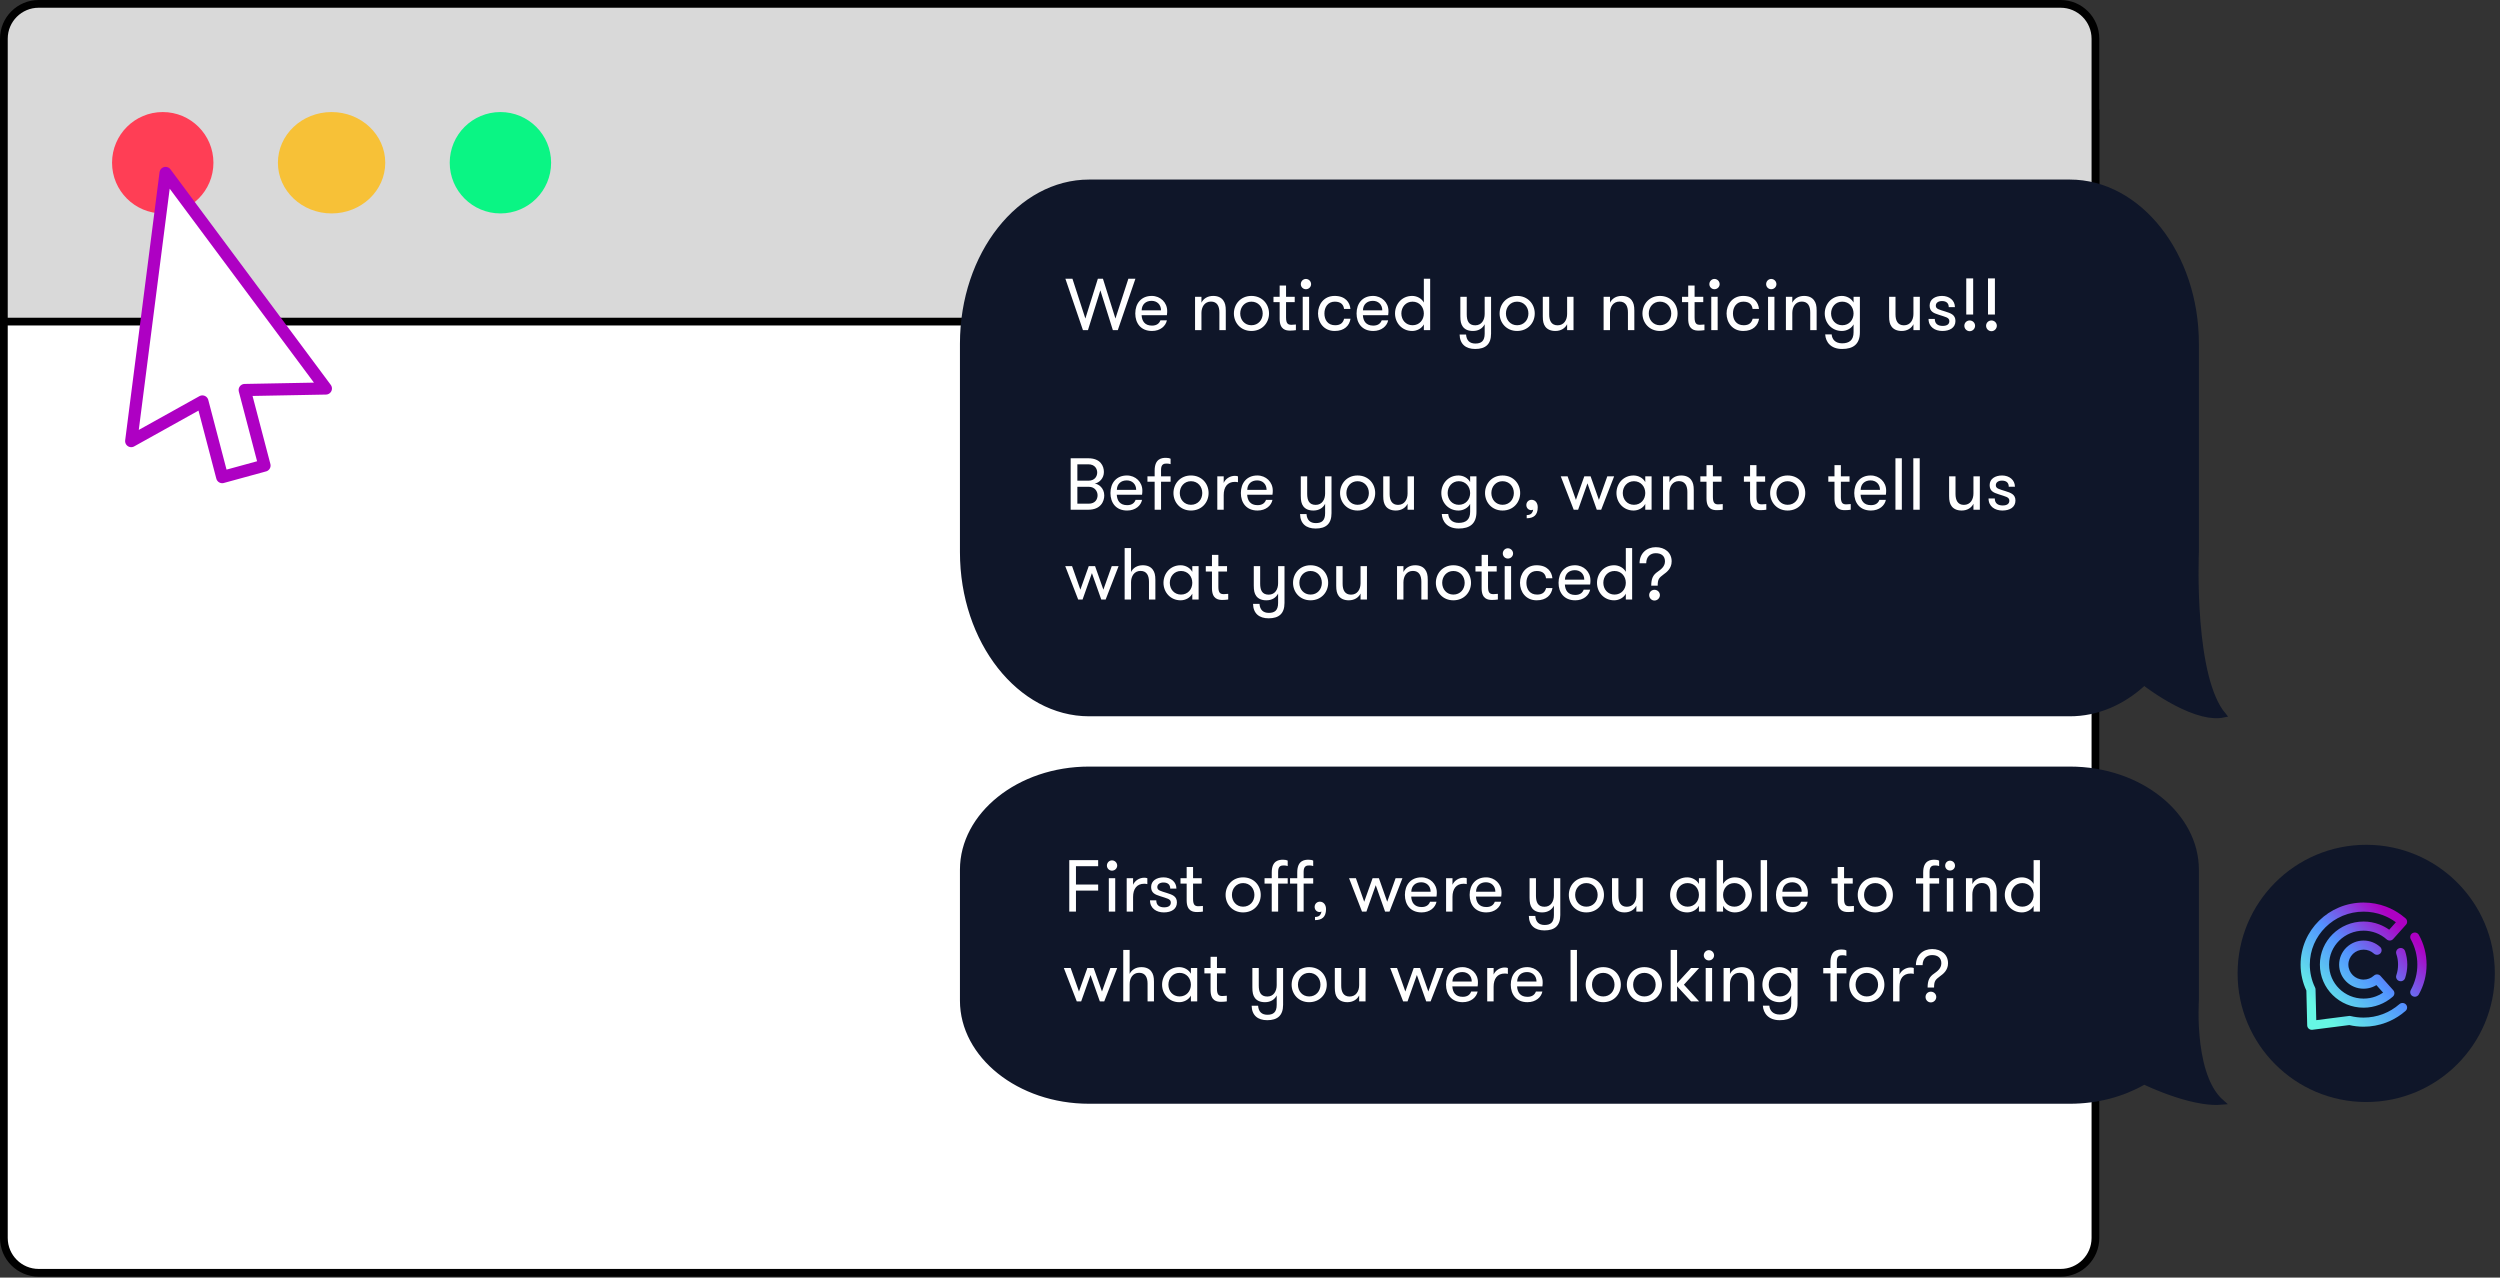 <svg width="362" height="185" viewBox="0 0 362 185" fill="none" xmlns="http://www.w3.org/2000/svg">
<rect x="0" y="0" width="362" height="185" fill="#333333" stroke="none"/>
<path d="M0.56 16.422H303.419V179.258C303.419 182.044 301.16 184.302 298.374 184.302H5.605C2.819 184.302 0.56 182.044 0.56 179.258V16.422Z" fill="white" stroke="black" stroke-width="1.12"/>
<path d="M0.56 5.605C0.56 2.819 2.819 0.56 5.605 0.56H298.374C301.16 0.56 303.419 2.819 303.419 5.605V46.571H0.56V5.605Z" fill="#D9D9D9"/>
<circle cx="23.565" cy="23.565" r="7.34" fill="#FF3E55"/>
<ellipse cx="48.013" cy="23.565" rx="7.772" ry="7.34" fill="#F7C137"/>
<circle cx="72.46" cy="23.565" r="7.34" fill="#0AF584"/>
<path d="M0.56 5.605C0.56 2.819 2.819 0.56 5.605 0.56H298.374C301.16 0.56 303.419 2.819 303.419 5.605V46.571H0.56V5.605Z" stroke="black" stroke-width="1.12"/>
<path d="M23.976 25.044C22.31 37.985 20.655 50.927 18.999 63.87L29.306 58.133L32.176 69.086L38.299 67.409L35.433 56.475L47.186 56.253C39.439 45.858 31.708 35.45 23.976 25.044L23.976 25.044Z" fill="white" stroke="#AE00C3" stroke-width="1.762" stroke-linejoin="round"/>
<circle cx="342.628" cy="140.95" r="18.624" fill="#0F1629"/>
<path d="M310.661 156.73L310.481 156.642L310.307 156.741C307.318 158.441 303.656 159.443 299.712 159.443H157.697C147.538 159.443 139.38 152.82 139.38 144.893V125.931C139.38 118.003 147.538 111.38 157.697 111.38H299.712C309.862 111.38 318.02 118.003 318.02 125.931V144.88L318.019 144.903C318.018 144.926 318.015 144.96 318.013 145.005C318.008 145.094 318.002 145.224 317.995 145.391C317.982 145.724 317.97 146.202 317.971 146.785C317.972 147.951 318.028 149.54 318.243 151.23C318.458 152.919 318.834 154.723 319.484 156.312C320.005 157.587 320.712 158.745 321.674 159.589C320.843 159.662 319.913 159.602 318.945 159.451C317.63 159.245 316.271 158.875 315.04 158.471C313.81 158.067 312.713 157.631 311.924 157.296C311.53 157.128 311.213 156.986 310.995 156.886C310.886 156.836 310.802 156.797 310.746 156.77L310.682 156.739L310.666 156.732L310.662 156.73L310.661 156.73L310.661 156.73Z" fill="#0F1629" stroke="#0F1629" stroke-width="0.76"/>
<path d="M159.013 125.423V124.55H154.83V132H155.799V128.956H159.013V128.084H155.799V125.423H159.013ZM160.557 132H161.483V127.168H160.557V132ZM160.28 125.338C160.28 125.742 160.61 126.072 161.014 126.072C161.429 126.072 161.77 125.742 161.77 125.338C161.77 124.923 161.429 124.582 161.014 124.582C160.61 124.582 160.28 124.923 160.28 125.338ZM166.135 127.168C166.007 127.115 165.858 127.094 165.678 127.094C164.996 127.094 164.326 127.509 164.07 128.115V127.168H163.145V132H164.07V129.882C164.07 128.722 164.603 127.966 165.678 127.966C165.848 127.966 165.944 127.977 166.135 128.02V127.168ZM168.971 129.307C168.077 129.02 167.577 128.946 167.577 128.456C167.577 128.02 167.96 127.786 168.471 127.786C169.109 127.786 169.45 128.105 169.45 128.669H170.344C170.344 127.7 169.535 127.041 168.481 127.041C167.481 127.041 166.683 127.53 166.683 128.435C166.683 129.307 167.258 129.531 167.992 129.765C168.96 130.095 169.535 130.148 169.535 130.691C169.535 131.17 169.152 131.383 168.567 131.383C167.917 131.383 167.428 131.106 167.428 130.372H166.523C166.523 131.542 167.46 132.117 168.524 132.117C169.61 132.117 170.418 131.638 170.418 130.67C170.418 129.754 169.705 129.542 168.971 129.307ZM174.181 131.181C174.043 131.202 173.745 131.223 173.553 131.223C173.085 131.223 172.755 131.106 172.755 130.169V127.945H174.011V127.168H172.755V125.54H171.829V127.168H170.935V127.945H171.829V130.372C171.829 131.957 172.755 132.064 173.351 132.064C173.66 132.064 174 132.032 174.181 132V131.181ZM180 132.117C181.554 132.117 182.555 130.946 182.555 129.584C182.555 128.211 181.554 127.041 180 127.041C178.468 127.041 177.467 128.211 177.467 129.584C177.467 130.946 178.468 132.117 180 132.117ZM180 131.287C179.021 131.287 178.383 130.51 178.383 129.584C178.383 128.658 179.021 127.871 180 127.871C181.001 127.871 181.639 128.658 181.639 129.584C181.639 130.51 181.001 131.287 180 131.287ZM186.458 124.614C186.32 124.54 186.096 124.486 185.798 124.486C185.224 124.486 184.149 124.572 184.149 126.328V127.168H183.106V127.945H184.149V132H185.075V127.945H186.458V127.168H185.075V126.232C185.075 125.359 185.522 125.316 185.916 125.316C186.128 125.316 186.288 125.348 186.458 125.402V124.614ZM190.151 124.614C190.013 124.54 189.789 124.486 189.481 124.486C188.906 124.486 187.842 124.572 187.842 126.328V127.168H186.799V127.945H187.842V132H188.768V127.945H190.151V127.168H188.768V126.232C188.768 125.359 189.215 125.316 189.608 125.316C189.821 125.316 189.981 125.348 190.151 125.402V124.614ZM190.359 131.319C190.359 131.723 190.646 132.064 191.093 132.064C191.189 132.064 191.296 132.021 191.338 131.979C191.338 132.117 191.296 132.277 191.179 132.447C191.051 132.649 190.795 132.777 190.412 132.777V133.235C191.402 133.224 192.009 132.809 192.009 131.638C192.009 131.01 191.647 130.563 191.115 130.563C190.678 130.563 190.359 130.904 190.359 131.319ZM200.56 132H201.198L203.071 127.168H202.081L200.868 130.574L199.666 127.168H198.75L197.537 130.574L196.334 127.168H195.345L197.218 132H197.856L199.208 128.179L200.56 132ZM205.793 127.754C206.569 127.754 207.155 128.286 207.155 129.127H204.356C204.377 128.254 204.962 127.754 205.793 127.754ZM208.006 129.829C208.049 129.563 208.049 129.361 208.049 129.222C208.049 127.988 207.07 127.041 205.814 127.041C204.292 127.041 203.43 128.126 203.43 129.584C203.43 130.978 204.217 132.117 205.846 132.117C207.059 132.117 207.847 131.393 208.006 130.574H207.07C206.921 130.989 206.569 131.34 205.846 131.34C204.781 131.34 204.388 130.648 204.345 129.829H208.006ZM212.384 127.168C212.257 127.115 212.108 127.094 211.927 127.094C211.246 127.094 210.575 127.509 210.32 128.115V127.168H209.394V132H210.32V129.882C210.32 128.722 210.852 127.966 211.927 127.966C212.097 127.966 212.193 127.977 212.384 128.02V127.168ZM215.167 127.754C215.944 127.754 216.529 128.286 216.529 129.127H213.73C213.752 128.254 214.337 127.754 215.167 127.754ZM217.381 129.829C217.423 129.563 217.423 129.361 217.423 129.222C217.423 127.988 216.444 127.041 215.188 127.041C213.667 127.041 212.804 128.126 212.804 129.584C212.804 130.978 213.592 132.117 215.22 132.117C216.434 132.117 217.221 131.393 217.381 130.574H216.444C216.295 130.989 215.944 131.34 215.22 131.34C214.156 131.34 213.762 130.648 213.72 129.829H217.381ZM223.631 134.724C225.121 134.724 225.93 134.043 225.93 132.5V127.168H225.004V129.648C225.004 130.521 224.568 131.298 223.642 131.298C222.684 131.298 222.407 130.638 222.407 129.701V127.168H221.482V129.989C221.482 130.702 221.577 131.138 221.843 131.5C222.141 131.894 222.61 132.117 223.312 132.117C224.132 132.117 224.717 131.723 225.004 131.138V132.5C225.004 133.607 224.483 133.937 223.653 133.937C222.854 133.937 222.365 133.501 222.312 132.628H221.375C221.407 134.022 222.258 134.724 223.631 134.724ZM229.7 132.117C231.254 132.117 232.254 130.946 232.254 129.584C232.254 128.211 231.254 127.041 229.7 127.041C228.168 127.041 227.167 128.211 227.167 129.584C227.167 130.946 228.168 132.117 229.7 132.117ZM229.7 131.287C228.721 131.287 228.082 130.51 228.082 129.584C228.082 128.658 228.721 127.871 229.7 127.871C230.701 127.871 231.339 128.658 231.339 129.584C231.339 130.51 230.701 131.287 229.7 131.287ZM236.943 127.168V129.648C236.943 130.521 236.496 131.298 235.56 131.298C234.666 131.298 234.346 130.616 234.346 129.722V127.168H233.42V130.02C233.42 130.691 233.516 131.127 233.782 131.489C234.07 131.883 234.57 132.117 235.24 132.117C236.049 132.117 236.656 131.723 236.943 131.138V132H237.869V127.168H236.943ZM246.004 127.168V127.998C245.695 127.413 245.014 127.041 244.312 127.041C242.832 127.041 241.832 128.211 241.832 129.584C241.832 130.946 242.832 132.117 244.312 132.117C245.014 132.117 245.695 131.745 246.004 131.159V132H246.919V127.168H246.004ZM244.365 131.287C243.386 131.287 242.747 130.51 242.747 129.584C242.747 128.658 243.386 127.871 244.365 127.871C245.365 127.871 246.004 128.658 246.004 129.584C246.004 130.51 245.365 131.287 244.365 131.287ZM249.502 131.159C249.81 131.745 250.481 132.117 251.183 132.117C252.673 132.117 253.674 130.946 253.674 129.584C253.674 128.211 252.673 127.041 251.183 127.041C250.481 127.041 249.81 127.413 249.502 127.998V124.55H248.576V132H249.502V131.159ZM251.141 131.287C250.14 131.287 249.502 130.51 249.502 129.584C249.502 128.658 250.14 127.871 251.141 127.871C252.109 127.871 252.748 128.658 252.748 129.584C252.748 130.51 252.109 131.287 251.141 131.287ZM254.947 132H255.873V124.55H254.947V132ZM259.525 127.754C260.302 127.754 260.887 128.286 260.887 129.127H258.088C258.109 128.254 258.695 127.754 259.525 127.754ZM261.738 129.829C261.781 129.563 261.781 129.361 261.781 129.222C261.781 127.988 260.802 127.041 259.546 127.041C258.024 127.041 257.162 128.126 257.162 129.584C257.162 130.978 257.95 132.117 259.578 132.117C260.791 132.117 261.579 131.393 261.738 130.574H260.802C260.653 130.989 260.302 131.34 259.578 131.34C258.514 131.34 258.12 130.648 258.077 129.829H261.738ZM268.447 131.181C268.308 131.202 268.01 131.223 267.819 131.223C267.35 131.223 267.021 131.106 267.021 130.169V127.945H268.276V127.168H267.021V125.54H266.095V127.168H265.201V127.945H266.095V130.372C266.095 131.957 267.021 132.064 267.617 132.064C267.925 132.064 268.266 132.032 268.447 132V131.181ZM271.532 132.117C273.086 132.117 274.087 130.946 274.087 129.584C274.087 128.211 273.086 127.041 271.532 127.041C270 127.041 268.999 128.211 268.999 129.584C268.999 130.946 270 132.117 271.532 132.117ZM271.532 131.287C270.553 131.287 269.915 130.51 269.915 129.584C269.915 128.658 270.553 127.871 271.532 127.871C272.533 127.871 273.171 128.658 273.171 129.584C273.171 130.51 272.533 131.287 271.532 131.287ZM280.786 124.614C280.648 124.54 280.424 124.486 280.126 124.486C279.551 124.486 278.477 124.572 278.477 126.328V127.168H277.434V127.945H278.477V132H279.402V127.945H280.786V127.168H279.402V126.232C279.402 125.359 279.849 125.316 280.243 125.316C280.456 125.316 280.616 125.348 280.786 125.402V124.614ZM281.903 132H282.829V127.168H281.903V132ZM281.659 125.348C281.659 125.742 281.967 126.051 282.361 126.051C282.766 126.051 283.085 125.742 283.085 125.348C283.085 124.944 282.766 124.625 282.361 124.625C281.967 124.625 281.659 124.944 281.659 125.348ZM284.671 132H285.597V129.51C285.597 128.648 286.044 127.86 286.97 127.86C287.874 127.86 288.194 128.541 288.194 129.435V132H289.12V129.148C289.12 128.467 289.013 128.041 288.747 127.679C288.46 127.275 287.97 127.041 287.3 127.041C286.48 127.041 285.884 127.434 285.597 128.02V127.168H284.671V132ZM294.467 132H295.382V124.55H294.467V127.998C294.158 127.413 293.477 127.041 292.775 127.041C291.295 127.041 290.295 128.211 290.295 129.584C290.295 130.946 291.295 132.117 292.775 132.117C293.477 132.117 294.158 131.745 294.467 131.159V132ZM292.828 131.287C291.849 131.287 291.21 130.51 291.21 129.584C291.21 128.658 291.849 127.871 292.828 127.871C293.828 127.871 294.467 128.658 294.467 129.584C294.467 130.51 293.828 131.287 292.828 131.287ZM159.257 145H159.896L161.769 140.168H160.779L159.566 143.574L158.363 140.168H157.448L156.235 143.574L155.032 140.168H154.043L155.916 145H156.554L157.906 141.179L159.257 145ZM162.646 145H163.572V142.51C163.572 141.648 164.019 140.86 164.945 140.86C165.849 140.86 166.168 141.541 166.168 142.435V145H167.094V142.148C167.094 141.467 166.988 141.041 166.722 140.679C166.434 140.275 165.945 140.041 165.274 140.041C164.455 140.041 163.859 140.434 163.572 141.02V137.55H162.646V145ZM172.441 140.168V140.998C172.133 140.413 171.452 140.041 170.749 140.041C169.27 140.041 168.27 141.211 168.27 142.584C168.27 143.946 169.27 145.117 170.749 145.117C171.452 145.117 172.133 144.745 172.441 144.159V145H173.357V140.168H172.441ZM170.802 144.287C169.823 144.287 169.185 143.51 169.185 142.584C169.185 141.658 169.823 140.871 170.802 140.871C171.803 140.871 172.441 141.658 172.441 142.584C172.441 143.51 171.803 144.287 170.802 144.287ZM177.642 144.181C177.504 144.202 177.206 144.223 177.014 144.223C176.546 144.223 176.216 144.106 176.216 143.169V140.945H177.472V140.168H176.216V138.54H175.29V140.168H174.396V140.945H175.29V143.372C175.29 144.957 176.216 145.064 176.812 145.064C177.121 145.064 177.461 145.032 177.642 145V144.181ZM183.493 147.724C184.983 147.724 185.792 147.043 185.792 145.5V140.168H184.866V142.648C184.866 143.521 184.43 144.298 183.504 144.298C182.546 144.298 182.269 143.638 182.269 142.701V140.168H181.343V142.989C181.343 143.702 181.439 144.138 181.705 144.5C182.003 144.894 182.472 145.117 183.174 145.117C183.993 145.117 184.579 144.723 184.866 144.138V145.5C184.866 146.607 184.345 146.937 183.514 146.937C182.716 146.937 182.227 146.501 182.174 145.628H181.237C181.269 147.022 182.12 147.724 183.493 147.724ZM189.562 145.117C191.116 145.117 192.116 143.946 192.116 142.584C192.116 141.211 191.116 140.041 189.562 140.041C188.029 140.041 187.029 141.211 187.029 142.584C187.029 143.946 188.029 145.117 189.562 145.117ZM189.562 144.287C188.583 144.287 187.944 143.51 187.944 142.584C187.944 141.658 188.583 140.871 189.562 140.871C190.562 140.871 191.201 141.658 191.201 142.584C191.201 143.51 190.562 144.287 189.562 144.287ZM196.805 140.168V142.648C196.805 143.521 196.358 144.298 195.421 144.298C194.527 144.298 194.208 143.616 194.208 142.722V140.168H193.282V143.02C193.282 143.691 193.378 144.127 193.644 144.489C193.932 144.883 194.432 145.117 195.102 145.117C195.911 145.117 196.518 144.723 196.805 144.138V145H197.731V140.168H196.805ZM206.515 145H207.153L209.026 140.168H208.037L206.823 143.574L205.621 140.168H204.706L203.492 143.574L202.29 140.168H201.3L203.173 145H203.812L205.163 141.179L206.515 145ZM211.748 140.754C212.525 140.754 213.11 141.286 213.11 142.127H210.311C210.332 141.254 210.918 140.754 211.748 140.754ZM213.961 142.829C214.004 142.563 214.004 142.361 214.004 142.222C214.004 140.988 213.025 140.041 211.769 140.041C210.247 140.041 209.385 141.126 209.385 142.584C209.385 143.978 210.173 145.117 211.801 145.117C213.014 145.117 213.802 144.393 213.961 143.574H213.025C212.876 143.989 212.525 144.34 211.801 144.34C210.737 144.34 210.343 143.648 210.3 142.829H213.961ZM218.34 140.168C218.212 140.115 218.063 140.094 217.882 140.094C217.201 140.094 216.53 140.509 216.275 141.115V140.168H215.349V145H216.275V142.882C216.275 141.722 216.807 140.966 217.882 140.966C218.052 140.966 218.148 140.977 218.34 141.02V140.168ZM221.122 140.754C221.899 140.754 222.485 141.286 222.485 142.127H219.686C219.707 141.254 220.292 140.754 221.122 140.754ZM223.336 142.829C223.379 142.563 223.379 142.361 223.379 142.222C223.379 140.988 222.399 140.041 221.144 140.041C219.622 140.041 218.76 141.126 218.76 142.584C218.76 143.978 219.547 145.117 221.176 145.117C222.389 145.117 223.176 144.393 223.336 143.574H222.399C222.25 143.989 221.899 144.34 221.176 144.34C220.111 144.34 219.718 143.648 219.675 142.829H223.336ZM227.415 145H228.341V137.55H227.415V145ZM232.143 145.117C233.696 145.117 234.697 143.946 234.697 142.584C234.697 141.211 233.696 140.041 232.143 140.041C230.61 140.041 229.61 141.211 229.61 142.584C229.61 143.946 230.61 145.117 232.143 145.117ZM232.143 144.287C231.163 144.287 230.525 143.51 230.525 142.584C230.525 141.658 231.163 140.871 232.143 140.871C233.143 140.871 233.781 141.658 233.781 142.584C233.781 143.51 233.143 144.287 232.143 144.287ZM238.098 145.117C239.652 145.117 240.652 143.946 240.652 142.584C240.652 141.211 239.652 140.041 238.098 140.041C236.565 140.041 235.565 141.211 235.565 142.584C235.565 143.946 236.565 145.117 238.098 145.117ZM238.098 144.287C237.119 144.287 236.48 143.51 236.48 142.584C236.48 141.658 237.119 140.871 238.098 140.871C239.098 140.871 239.737 141.658 239.737 142.584C239.737 143.51 239.098 144.287 238.098 144.287ZM246.033 140.168H244.862L242.84 142.371V137.55H241.914V145H242.84V142.808L244.862 145H246.033L243.83 142.584L246.033 140.168ZM246.986 145H247.912V140.168H246.986V145ZM246.709 138.338C246.709 138.742 247.039 139.072 247.443 139.072C247.858 139.072 248.199 138.742 248.199 138.338C248.199 137.923 247.858 137.582 247.443 137.582C247.039 137.582 246.709 137.923 246.709 138.338ZM249.574 145H250.499V142.51C250.499 141.648 250.946 140.86 251.872 140.86C252.777 140.86 253.096 141.541 253.096 142.435V145H254.022V142.148C254.022 141.467 253.916 141.041 253.65 140.679C253.362 140.275 252.873 140.041 252.202 140.041C251.383 140.041 250.787 140.434 250.499 141.02V140.168H249.574V145ZM257.73 140.871C258.731 140.871 259.369 141.658 259.369 142.584C259.369 143.51 258.731 144.287 257.73 144.287C256.751 144.287 256.113 143.51 256.113 142.584C256.113 141.658 256.751 140.871 257.73 140.871ZM260.285 140.168H259.369V140.998C259.061 140.413 258.38 140.041 257.677 140.041C256.198 140.041 255.197 141.211 255.197 142.584C255.197 143.946 256.198 145.117 257.677 145.117C258.38 145.117 259.061 144.745 259.369 144.159V145.309C259.369 146.447 258.741 146.905 257.709 146.905C256.698 146.905 256.251 146.298 256.198 145.617H255.261C255.325 146.703 256.059 147.724 257.709 147.724C259.316 147.724 260.285 147.033 260.285 145.309V140.168ZM267.358 137.614C267.22 137.54 266.996 137.486 266.698 137.486C266.124 137.486 265.049 137.572 265.049 139.328V140.168H264.006V140.945H265.049V145H265.975V140.945H267.358V140.168H265.975V139.232C265.975 138.359 266.422 138.316 266.815 138.316C267.028 138.316 267.188 138.348 267.358 138.402V137.614ZM270.306 145.117C271.86 145.117 272.86 143.946 272.86 142.584C272.86 141.211 271.86 140.041 270.306 140.041C268.773 140.041 267.773 141.211 267.773 142.584C267.773 143.946 268.773 145.117 270.306 145.117ZM270.306 144.287C269.327 144.287 268.688 143.51 268.688 142.584C268.688 141.658 269.327 140.871 270.306 140.871C271.306 140.871 271.945 141.658 271.945 142.584C271.945 143.51 271.306 144.287 270.306 144.287ZM277.113 140.168C276.985 140.115 276.836 140.094 276.655 140.094C275.974 140.094 275.303 140.509 275.048 141.115V140.168H274.122V145H275.048V142.882C275.048 141.722 275.58 140.966 276.655 140.966C276.825 140.966 276.921 140.977 277.113 141.02V140.168ZM279.116 142.999H280.052C280.052 142.063 280.233 141.871 280.914 141.36C281.34 141.052 282.075 140.519 282.075 139.477C282.075 138.21 281.095 137.423 279.776 137.423C278.477 137.423 277.424 138.295 277.424 139.753H278.392C278.392 138.806 278.988 138.295 279.776 138.295C280.585 138.295 281.106 138.7 281.106 139.477C281.106 140.253 280.467 140.679 280.052 140.977C279.35 141.456 279.127 141.988 279.116 142.999ZM278.818 144.361C278.818 144.787 279.148 145.149 279.584 145.149C280.021 145.149 280.372 144.787 280.372 144.361C280.372 143.936 280.021 143.595 279.584 143.595C279.148 143.595 278.818 143.936 278.818 144.361Z" fill="white"/>
<path d="M347.752 145.242C347.64 145.264 347.531 145.315 347.439 145.396C346.728 146.023 345.91 146.51 345.026 146.843C344.147 147.175 343.206 147.348 342.246 147.348C341.929 147.348 341.613 147.329 341.302 147.292C340.982 147.253 340.671 147.197 340.37 147.124C340.266 147.099 340.162 147.099 340.065 147.121L335.395 147.718L335.291 143.314C335.296 143.21 335.275 143.102 335.226 143.002C334.974 142.486 334.782 141.943 334.653 141.385C334.526 140.832 334.46 140.26 334.46 139.679C334.46 137.561 335.332 135.643 336.741 134.256C338.152 132.864 340.097 132.006 342.247 132.006C343.206 132.006 344.147 132.18 345.026 132.51C345.703 132.765 346.344 133.112 346.925 133.542L345.958 134.623C345.51 134.305 345.024 134.045 344.514 133.852C343.795 133.581 343.029 133.438 342.248 133.438C340.5 133.438 338.918 134.137 337.773 135.265C336.628 136.394 335.918 137.954 335.918 139.675C335.918 141.398 336.626 142.957 337.773 144.086C338.918 145.215 340.5 145.913 342.248 145.913C343.025 145.913 343.793 145.769 344.516 145.496C345.232 145.226 345.895 144.83 346.469 144.323L346.483 144.311C346.76 144.071 346.787 143.655 346.543 143.382L344.699 141.317C344.456 141.044 344.032 141.017 343.756 141.257L343.728 141.282C343.525 141.463 343.295 141.605 343.047 141.699C342.798 141.795 342.525 141.845 342.246 141.845C341.636 141.845 341.086 141.603 340.69 141.213L340.687 141.21C340.29 140.82 340.045 140.277 340.045 139.677C340.045 139.078 340.291 138.536 340.69 138.143C340.7 138.132 340.709 138.123 340.719 138.112C341.113 137.738 341.652 137.508 342.246 137.508C342.524 137.508 342.796 137.559 343.046 137.656L343.077 137.666C343.316 137.762 343.541 137.902 343.738 138.081C344.01 138.327 344.432 138.31 344.682 138.042C344.931 137.774 344.914 137.359 344.642 137.113C344.328 136.828 343.963 136.601 343.569 136.446C343.557 136.44 343.545 136.435 343.533 136.431C343.124 136.274 342.688 136.191 342.247 136.191C341.293 136.191 340.425 136.565 339.787 137.175C339.772 137.187 339.759 137.199 339.744 137.213C339.104 137.844 338.707 138.716 338.707 139.678C338.707 140.635 339.101 141.505 339.74 142.137L339.744 142.141L339.746 142.142L339.747 142.144C340.389 142.775 341.273 143.165 342.247 143.165C342.686 143.165 343.12 143.082 343.529 142.925C343.729 142.849 343.921 142.755 344.103 142.644L345.075 143.733C344.75 143.954 344.401 144.135 344.039 144.272C343.477 144.485 342.87 144.597 342.247 144.597C340.868 144.597 339.619 144.046 338.717 143.157C337.814 142.268 337.253 141.037 337.253 139.678C337.253 138.319 337.813 137.09 338.717 136.199C339.619 135.31 340.868 134.759 342.247 134.759C342.865 134.759 343.472 134.872 344.038 135.085C344.604 135.298 345.129 135.615 345.587 136.021C345.862 136.265 346.284 136.242 346.531 135.972C346.543 135.958 346.555 135.945 346.566 135.932L347.752 134.606L348.378 133.907L348.381 133.904L348.388 133.894L348.391 133.891L348.399 133.88L348.402 133.878L348.41 133.867L348.42 133.854L348.423 133.851L348.431 133.84L348.432 133.838L348.44 133.827L348.443 133.824L348.45 133.814L348.452 133.811L348.459 133.8L348.46 133.798L348.467 133.787L348.47 133.784C348.479 133.766 348.488 133.748 348.496 133.73L348.498 133.726L348.503 133.714L348.504 133.711L348.508 133.699L348.51 133.695L348.514 133.683L348.515 133.681L348.519 133.669L348.523 133.653L348.524 133.649L348.527 133.637L348.528 133.634L348.535 133.606V133.602L348.54 133.574V133.57L348.542 133.558C348.543 133.542 348.546 133.526 348.547 133.511V133.507V133.495V133.48V133.477V133.465V133.461V133.449C348.547 133.433 348.546 133.417 348.544 133.402V133.398L348.543 133.386C348.54 133.37 348.538 133.354 348.535 133.34V133.336L348.532 133.324C348.528 133.308 348.524 133.293 348.52 133.278L348.519 133.274L348.515 133.263L348.51 133.248L348.508 133.244L348.503 133.232L348.502 133.229L348.496 133.217L348.495 133.215L348.49 133.203L348.488 133.2L348.483 133.189L348.476 133.175L348.475 133.172L348.47 133.161L348.468 133.159L348.462 133.148L348.46 133.145L348.454 133.135L348.451 133.132L348.436 133.109L348.435 133.101L348.432 133.099L348.424 133.088L348.404 133.061L348.402 133.059L348.394 133.048L348.391 133.045L348.383 133.036L348.381 133.034L348.371 133.024L348.369 133.022L348.359 133.012L348.357 133.01L348.347 133L348.322 132.978L348.319 132.975L348.306 132.964C348.125 132.806 347.94 132.655 347.748 132.513C347.056 131.995 346.297 131.581 345.497 131.28C344.469 130.891 343.368 130.688 342.247 130.688C339.728 130.688 337.448 131.694 335.797 133.321C334.146 134.947 333.125 137.195 333.125 139.677C333.125 140.344 333.202 141.013 333.354 141.67C333.494 142.274 333.697 142.865 333.962 143.432L334.082 148.474C334.089 148.836 334.394 149.125 334.761 149.117C334.792 149.117 334.821 149.114 334.849 149.11L340.178 148.43C340.502 148.505 340.823 148.561 341.142 148.599C341.51 148.643 341.88 148.666 342.247 148.666C343.368 148.666 344.47 148.462 345.502 148.073C346.301 147.772 347.06 147.358 347.752 146.842C347.949 146.694 348.142 146.538 348.329 146.375C348.603 146.132 348.625 145.718 348.381 145.448C348.217 145.267 347.976 145.198 347.752 145.242Z" fill="url(#paint0_linear_610_3972)"/>
<path d="M351.086 137.456C350.9 136.737 350.62 136.036 350.251 135.372C350.076 135.054 349.671 134.937 349.348 135.11C349.024 135.283 348.906 135.682 349.081 136C349.391 136.56 349.628 137.159 349.79 137.78C349.949 138.397 350.032 139.036 350.032 139.679C350.032 140.322 349.951 140.96 349.79 141.576C349.628 142.198 349.391 142.797 349.081 143.356C348.906 143.674 349.024 144.073 349.348 144.247C349.671 144.42 350.076 144.302 350.251 143.984C350.62 143.319 350.9 142.618 351.085 141.901C351.273 141.177 351.368 140.431 351.368 139.679C351.368 138.925 351.273 138.178 351.086 137.456Z" fill="url(#paint1_linear_610_3972)"/>
<path d="M348.256 137.717C348.178 137.483 347.98 137.322 347.751 137.277C347.641 137.255 347.526 137.261 347.412 137.298C347.062 137.411 346.872 137.784 346.986 138.13C347.073 138.387 347.137 138.641 347.177 138.892C347.218 139.142 347.238 139.405 347.238 139.677C347.238 139.949 347.218 140.211 347.177 140.46C347.137 140.709 347.073 140.963 346.988 141.219C346.872 141.565 347.064 141.936 347.414 142.051C347.527 142.087 347.641 142.092 347.751 142.072C347.981 142.028 348.179 141.866 348.258 141.631C348.36 141.324 348.44 141 348.495 140.666C348.549 140.331 348.577 140 348.577 139.677C348.577 139.353 348.549 139.021 348.495 138.686C348.439 138.35 348.359 138.026 348.256 137.717Z" fill="url(#paint2_linear_610_3972)"/>
<path d="M310.727 99.037L310.476 98.842L310.24 99.056C307.251 101.762 303.612 103.339 299.712 103.339H157.697C147.702 103.339 139.38 92.905 139.38 79.951V49.768C139.38 36.814 147.702 26.38 157.697 26.38H299.712C309.698 26.38 318.02 36.813 318.02 49.768V79.943L318.02 79.949L318.019 79.99C318.017 80.027 318.015 80.08 318.013 80.15C318.008 80.29 318.001 80.496 317.995 80.759C317.982 81.285 317.97 82.041 317.971 82.964C317.972 84.808 318.027 87.322 318.241 89.994C318.454 92.664 318.827 95.503 319.467 97.995C320.034 100.201 320.822 102.182 321.932 103.523C321.058 103.705 320.049 103.621 318.978 103.354C317.676 103.03 316.326 102.446 315.097 101.804C313.871 101.163 312.777 100.47 311.989 99.937C311.595 99.671 311.278 99.445 311.061 99.286C310.952 99.207 310.868 99.144 310.812 99.102C310.783 99.08 310.762 99.064 310.748 99.053L310.732 99.041L310.728 99.038L310.728 99.038L310.727 99.037Z" fill="#0F1629" stroke="#0F1629" stroke-width="0.76"/>
<path d="M161.142 47.808H161.855L164.409 40.358H163.388L161.515 46.127L159.705 40.358H158.971L157.162 46.127L155.289 40.358H154.267L156.811 47.808H157.534L159.333 42.04L161.142 47.808ZM166.751 43.562C167.528 43.562 168.114 44.094 168.114 44.934H165.315C165.336 44.062 165.921 43.562 166.751 43.562ZM168.965 45.637C169.008 45.371 169.008 45.169 169.008 45.03C169.008 43.796 168.028 42.849 166.773 42.849C165.251 42.849 164.389 43.934 164.389 45.392C164.389 46.786 165.176 47.925 166.805 47.925C168.018 47.925 168.805 47.201 168.965 46.382H168.028C167.879 46.797 167.528 47.148 166.805 47.148C165.74 47.148 165.347 46.456 165.304 45.637H168.965ZM173.044 47.808H173.97V45.318C173.97 44.456 174.417 43.668 175.343 43.668C176.248 43.668 176.567 44.349 176.567 45.243V47.808H177.493V44.956C177.493 44.275 177.387 43.849 177.121 43.487C176.833 43.083 176.344 42.849 175.673 42.849C174.854 42.849 174.258 43.242 173.97 43.828V42.976H173.044V47.808ZM181.201 47.925C182.755 47.925 183.755 46.754 183.755 45.392C183.755 44.019 182.755 42.849 181.201 42.849C179.669 42.849 178.668 44.019 178.668 45.392C178.668 46.754 179.669 47.925 181.201 47.925ZM181.201 47.095C180.222 47.095 179.584 46.318 179.584 45.392C179.584 44.466 180.222 43.679 181.201 43.679C182.202 43.679 182.84 44.466 182.84 45.392C182.84 46.318 182.202 47.095 181.201 47.095ZM187.646 46.989C187.508 47.01 187.21 47.031 187.018 47.031C186.55 47.031 186.22 46.914 186.22 45.977V43.753H187.476V42.976H186.22V41.348H185.294V42.976H184.4V43.753H185.294V46.18C185.294 47.765 186.22 47.872 186.816 47.872C187.125 47.872 187.465 47.84 187.646 47.808V46.989ZM188.634 47.808H189.56V42.976H188.634V47.808ZM188.357 41.146C188.357 41.55 188.687 41.88 189.092 41.88C189.507 41.88 189.847 41.55 189.847 41.146C189.847 40.731 189.507 40.39 189.092 40.39C188.687 40.39 188.357 40.731 188.357 41.146ZM195.543 44.732C195.458 43.796 194.819 42.849 193.255 42.849C191.69 42.849 190.85 44.083 190.85 45.392C190.85 46.701 191.69 47.925 193.265 47.925C194.67 47.925 195.405 47.148 195.554 46.148H194.628C194.479 46.722 194.127 47.095 193.329 47.095C192.254 47.095 191.775 46.307 191.775 45.392C191.775 44.487 192.276 43.679 193.276 43.679C194.181 43.679 194.542 44.136 194.617 44.732H195.543ZM198.793 43.562C199.57 43.562 200.155 44.094 200.155 44.934H197.356C197.378 44.062 197.963 43.562 198.793 43.562ZM201.007 45.637C201.049 45.371 201.049 45.169 201.049 45.03C201.049 43.796 200.07 42.849 198.815 42.849C197.293 42.849 196.431 43.934 196.431 45.392C196.431 46.786 197.218 47.925 198.846 47.925C200.06 47.925 200.847 47.201 201.007 46.382H200.07C199.921 46.797 199.57 47.148 198.846 47.148C197.782 47.148 197.388 46.456 197.346 45.637H201.007ZM206.173 47.808H207.088V40.358H206.173V43.806C205.864 43.221 205.183 42.849 204.481 42.849C203.001 42.849 202.001 44.019 202.001 45.392C202.001 46.754 203.001 47.925 204.481 47.925C205.183 47.925 205.864 47.553 206.173 46.967V47.808ZM204.534 47.095C203.555 47.095 202.916 46.318 202.916 45.392C202.916 44.466 203.555 43.679 204.534 43.679C205.534 43.679 206.173 44.466 206.173 45.392C206.173 46.318 205.534 47.095 204.534 47.095ZM213.608 50.532C215.098 50.532 215.906 49.851 215.906 48.308V42.976H214.981V45.456C214.981 46.329 214.544 47.106 213.618 47.106C212.66 47.106 212.384 46.446 212.384 45.509V42.976H211.458V45.797C211.458 46.51 211.554 46.946 211.82 47.308C212.118 47.702 212.586 47.925 213.288 47.925C214.108 47.925 214.693 47.531 214.981 46.946V48.308C214.981 49.415 214.459 49.745 213.629 49.745C212.831 49.745 212.341 49.309 212.288 48.436H211.351C211.383 49.83 212.235 50.532 213.608 50.532ZM219.676 47.925C221.23 47.925 222.231 46.754 222.231 45.392C222.231 44.019 221.23 42.849 219.676 42.849C218.144 42.849 217.144 44.019 217.144 45.392C217.144 46.754 218.144 47.925 219.676 47.925ZM219.676 47.095C218.697 47.095 218.059 46.318 218.059 45.392C218.059 44.466 218.697 43.679 219.676 43.679C220.677 43.679 221.315 44.466 221.315 45.392C221.315 46.318 220.677 47.095 219.676 47.095ZM226.919 42.976V45.456C226.919 46.329 226.472 47.106 225.536 47.106C224.642 47.106 224.323 46.425 224.323 45.531V42.976H223.397V45.828C223.397 46.499 223.493 46.935 223.759 47.297C224.046 47.691 224.546 47.925 225.217 47.925C226.025 47.925 226.632 47.531 226.919 46.946V47.808H227.845V42.976H226.919ZM232.202 47.808H233.128V45.318C233.128 44.456 233.575 43.668 234.501 43.668C235.405 43.668 235.725 44.349 235.725 45.243V47.808H236.651V44.956C236.651 44.275 236.544 43.849 236.278 43.487C235.991 43.083 235.501 42.849 234.831 42.849C234.011 42.849 233.415 43.242 233.128 43.828V42.976H232.202V47.808ZM240.359 47.925C241.913 47.925 242.913 46.754 242.913 45.392C242.913 44.019 241.913 42.849 240.359 42.849C238.826 42.849 237.826 44.019 237.826 45.392C237.826 46.754 238.826 47.925 240.359 47.925ZM240.359 47.095C239.38 47.095 238.741 46.318 238.741 45.392C238.741 44.466 239.38 43.679 240.359 43.679C241.359 43.679 241.998 44.466 241.998 45.392C241.998 46.318 241.359 47.095 240.359 47.095ZM246.804 46.989C246.665 47.01 246.367 47.031 246.176 47.031C245.707 47.031 245.377 46.914 245.377 45.977V43.753H246.633V42.976H245.377V41.348H244.452V42.976H243.558V43.753H244.452V46.18C244.452 47.765 245.377 47.872 245.973 47.872C246.282 47.872 246.623 47.84 246.804 47.808V46.989ZM247.792 47.808H248.718V42.976H247.792V47.808ZM247.515 41.146C247.515 41.55 247.845 41.88 248.249 41.88C248.664 41.88 249.005 41.55 249.005 41.146C249.005 40.731 248.664 40.39 248.249 40.39C247.845 40.39 247.515 40.731 247.515 41.146ZM254.7 44.732C254.615 43.796 253.977 42.849 252.412 42.849C250.848 42.849 250.007 44.083 250.007 45.392C250.007 46.701 250.848 47.925 252.423 47.925C253.828 47.925 254.562 47.148 254.711 46.148H253.785C253.636 46.722 253.285 47.095 252.487 47.095C251.412 47.095 250.933 46.307 250.933 45.392C250.933 44.487 251.433 43.679 252.433 43.679C253.338 43.679 253.7 44.136 253.774 44.732H254.7ZM256.013 47.808H256.938V42.976H256.013V47.808ZM255.736 41.146C255.736 41.55 256.066 41.88 256.47 41.88C256.885 41.88 257.226 41.55 257.226 41.146C257.226 40.731 256.885 40.39 256.47 40.39C256.066 40.39 255.736 40.731 255.736 41.146ZM258.6 47.808H259.526V45.318C259.526 44.456 259.973 43.668 260.899 43.668C261.804 43.668 262.123 44.349 262.123 45.243V47.808H263.049V44.956C263.049 44.275 262.943 43.849 262.677 43.487C262.389 43.083 261.9 42.849 261.229 42.849C260.41 42.849 259.814 43.242 259.526 43.828V42.976H258.6V47.808ZM266.757 43.679C267.758 43.679 268.396 44.466 268.396 45.392C268.396 46.318 267.758 47.095 266.757 47.095C265.778 47.095 265.14 46.318 265.14 45.392C265.14 44.466 265.778 43.679 266.757 43.679ZM269.311 42.976H268.396V43.806C268.087 43.221 267.406 42.849 266.704 42.849C265.225 42.849 264.224 44.019 264.224 45.392C264.224 46.754 265.225 47.925 266.704 47.925C267.406 47.925 268.087 47.553 268.396 46.967V48.117C268.396 49.255 267.768 49.713 266.736 49.713C265.725 49.713 265.278 49.106 265.225 48.425H264.288C264.352 49.511 265.086 50.532 266.736 50.532C268.343 50.532 269.311 49.841 269.311 48.117V42.976ZM277.066 42.976V45.456C277.066 46.329 276.619 47.106 275.683 47.106C274.789 47.106 274.469 46.425 274.469 45.531V42.976H273.543V45.828C273.543 46.499 273.639 46.935 273.905 47.297C274.193 47.691 274.693 47.925 275.363 47.925C276.172 47.925 276.779 47.531 277.066 46.946V47.808H277.992V42.976H277.066ZM281.7 45.115C280.806 44.828 280.306 44.754 280.306 44.264C280.306 43.828 280.689 43.593 281.2 43.593C281.839 43.593 282.179 43.913 282.179 44.477H283.073C283.073 43.508 282.264 42.849 281.211 42.849C280.21 42.849 279.412 43.338 279.412 44.243C279.412 45.115 279.987 45.339 280.721 45.573C281.69 45.903 282.264 45.956 282.264 46.499C282.264 46.978 281.881 47.191 281.296 47.191C280.647 47.191 280.157 46.914 280.157 46.18H279.252C279.252 47.35 280.189 47.925 281.253 47.925C282.339 47.925 283.148 47.446 283.148 46.478C283.148 45.562 282.435 45.35 281.7 45.115ZM284.714 45.541H285.714V40.316H284.714V45.541ZM284.437 47.169C284.437 47.595 284.777 47.957 285.214 47.957C285.64 47.957 285.991 47.595 285.991 47.169C285.991 46.744 285.64 46.403 285.214 46.403C284.777 46.403 284.437 46.744 284.437 47.169ZM287.863 45.541H288.863V40.316H287.863V45.541ZM287.586 47.169C287.586 47.595 287.927 47.957 288.363 47.957C288.789 47.957 289.14 47.595 289.14 47.169C289.14 46.744 288.789 46.403 288.363 46.403C287.927 46.403 287.586 46.744 287.586 47.169ZM155.033 73.808H157.587C159.386 73.808 159.897 72.595 159.897 71.743C159.897 70.69 159.088 70.073 158.513 70.03C159.194 69.891 159.844 69.253 159.844 68.348C159.844 67.497 159.375 66.358 157.577 66.358H155.033V73.808ZM157.651 70.487C158.577 70.487 158.928 71.211 158.928 71.711C158.928 72.275 158.609 72.935 157.63 72.935H156.002V70.487H157.651ZM156.002 69.604V67.231H157.577C158.567 67.231 158.875 67.912 158.875 68.423C158.875 68.923 158.567 69.604 157.598 69.604H156.002ZM163.155 69.562C163.932 69.562 164.518 70.094 164.518 70.934H161.719C161.74 70.062 162.325 69.562 163.155 69.562ZM165.369 71.637C165.412 71.371 165.412 71.169 165.412 71.03C165.412 69.796 164.432 68.849 163.177 68.849C161.655 68.849 160.793 69.934 160.793 71.392C160.793 72.786 161.58 73.925 163.209 73.925C164.422 73.925 165.209 73.201 165.369 72.382H164.432C164.283 72.797 163.932 73.148 163.209 73.148C162.144 73.148 161.751 72.456 161.708 71.637H165.369ZM169.502 66.422C169.364 66.348 169.141 66.294 168.843 66.294C168.268 66.294 167.193 66.379 167.193 68.135V68.976H166.15V69.753H167.193V73.808H168.119V69.753H169.502V68.976H168.119V68.04C168.119 67.167 168.566 67.124 168.96 67.124C169.173 67.124 169.332 67.156 169.502 67.21V66.422ZM172.45 73.925C174.004 73.925 175.004 72.754 175.004 71.392C175.004 70.019 174.004 68.849 172.45 68.849C170.918 68.849 169.917 70.019 169.917 71.392C169.917 72.754 170.918 73.925 172.45 73.925ZM172.45 73.095C171.471 73.095 170.833 72.318 170.833 71.392C170.833 70.466 171.471 69.679 172.45 69.679C173.451 69.679 174.089 70.466 174.089 71.392C174.089 72.318 173.451 73.095 172.45 73.095ZM179.257 68.976C179.129 68.923 178.98 68.902 178.799 68.902C178.118 68.902 177.448 69.317 177.192 69.924V68.976H176.266V73.808H177.192V71.69C177.192 70.53 177.724 69.775 178.799 69.775C178.97 69.775 179.065 69.785 179.257 69.828V68.976ZM182.04 69.562C182.816 69.562 183.402 70.094 183.402 70.934H180.603C180.624 70.062 181.209 69.562 182.04 69.562ZM184.253 71.637C184.296 71.371 184.296 71.169 184.296 71.03C184.296 69.796 183.317 68.849 182.061 68.849C180.539 68.849 179.677 69.934 179.677 71.392C179.677 72.786 180.464 73.925 182.093 73.925C183.306 73.925 184.094 73.201 184.253 72.382H183.317C183.168 72.797 182.816 73.148 182.093 73.148C181.029 73.148 180.635 72.456 180.592 71.637H184.253ZM190.504 76.532C191.994 76.532 192.803 75.851 192.803 74.308V68.976H191.877V71.456C191.877 72.329 191.44 73.106 190.514 73.106C189.557 73.106 189.28 72.446 189.28 71.509V68.976H188.354V71.796C188.354 72.51 188.45 72.946 188.716 73.308C189.014 73.702 189.482 73.925 190.185 73.925C191.004 73.925 191.589 73.531 191.877 72.946V74.308C191.877 75.415 191.355 75.745 190.525 75.745C189.727 75.745 189.237 75.309 189.184 74.436H188.248C188.28 75.83 189.131 76.532 190.504 76.532ZM196.573 73.925C198.126 73.925 199.127 72.754 199.127 71.392C199.127 70.019 198.126 68.849 196.573 68.849C195.04 68.849 194.04 70.019 194.04 71.392C194.04 72.754 195.04 73.925 196.573 73.925ZM196.573 73.095C195.593 73.095 194.955 72.318 194.955 71.392C194.955 70.466 195.593 69.679 196.573 69.679C197.573 69.679 198.212 70.466 198.212 71.392C198.212 72.318 197.573 73.095 196.573 73.095ZM203.816 68.976V71.456C203.816 72.329 203.369 73.106 202.432 73.106C201.538 73.106 201.219 72.424 201.219 71.531V68.976H200.293V71.829C200.293 72.499 200.389 72.935 200.655 73.297C200.942 73.691 201.442 73.925 202.113 73.925C202.922 73.925 203.528 73.531 203.816 72.946V73.808H204.741V68.976H203.816ZM211.237 69.679C212.238 69.679 212.876 70.466 212.876 71.392C212.876 72.318 212.238 73.095 211.237 73.095C210.258 73.095 209.62 72.318 209.62 71.392C209.62 70.466 210.258 69.679 211.237 69.679ZM213.791 68.976H212.876V69.806C212.568 69.221 211.886 68.849 211.184 68.849C209.705 68.849 208.704 70.019 208.704 71.392C208.704 72.754 209.705 73.925 211.184 73.925C211.886 73.925 212.568 73.553 212.876 72.967V74.117C212.876 75.255 212.248 75.713 211.216 75.713C210.205 75.713 209.758 75.106 209.705 74.425H208.768C208.832 75.511 209.566 76.532 211.216 76.532C212.823 76.532 213.791 75.841 213.791 74.117V68.976ZM217.567 73.925C219.12 73.925 220.121 72.754 220.121 71.392C220.121 70.019 219.12 68.849 217.567 68.849C216.034 68.849 215.034 70.019 215.034 71.392C215.034 72.754 216.034 73.925 217.567 73.925ZM217.567 73.095C216.588 73.095 215.949 72.318 215.949 71.392C215.949 70.466 216.588 69.679 217.567 69.679C218.567 69.679 219.206 70.466 219.206 71.392C219.206 72.318 218.567 73.095 217.567 73.095ZM221.014 73.127C221.014 73.531 221.301 73.872 221.748 73.872C221.844 73.872 221.951 73.829 221.993 73.787C221.993 73.925 221.951 74.085 221.833 74.255C221.706 74.457 221.45 74.585 221.067 74.585V75.043C222.057 75.032 222.664 74.617 222.664 73.446C222.664 72.818 222.302 72.371 221.77 72.371C221.333 72.371 221.014 72.712 221.014 73.127ZM231.214 73.808H231.853L233.726 68.976H232.736L231.523 72.382L230.32 68.976H229.405L228.192 72.382L226.989 68.976H226L227.873 73.808H228.511L229.863 69.987L231.214 73.808ZM238.235 68.976V69.806C237.927 69.221 237.246 68.849 236.543 68.849C235.064 68.849 234.063 70.019 234.063 71.392C234.063 72.754 235.064 73.925 236.543 73.925C237.246 73.925 237.927 73.553 238.235 72.967V73.808H239.151V68.976H238.235ZM236.596 73.095C235.617 73.095 234.979 72.318 234.979 71.392C234.979 70.466 235.617 69.679 236.596 69.679C237.597 69.679 238.235 70.466 238.235 71.392C238.235 72.318 237.597 73.095 236.596 73.095ZM240.807 73.808H241.733V71.318C241.733 70.456 242.18 69.668 243.106 69.668C244.011 69.668 244.33 70.349 244.33 71.243V73.808H245.256V70.956C245.256 70.275 245.15 69.849 244.884 69.487C244.596 69.083 244.107 68.849 243.436 68.849C242.617 68.849 242.021 69.242 241.733 69.828V68.976H240.807V73.808ZM249.454 72.989C249.315 73.01 249.017 73.031 248.826 73.031C248.358 73.031 248.028 72.914 248.028 71.978V69.753H249.283V68.976H248.028V67.348H247.102V68.976H246.208V69.753H247.102V72.18C247.102 73.765 248.028 73.872 248.624 73.872C248.932 73.872 249.273 73.84 249.454 73.808V72.989ZM255.762 72.989C255.624 73.01 255.326 73.031 255.134 73.031C254.666 73.031 254.336 72.914 254.336 71.978V69.753H255.592V68.976H254.336V67.348H253.41V68.976H252.516V69.753H253.41V72.18C253.41 73.765 254.336 73.872 254.932 73.872C255.241 73.872 255.581 73.84 255.762 73.808V72.989ZM258.848 73.925C260.402 73.925 261.402 72.754 261.402 71.392C261.402 70.019 260.402 68.849 258.848 68.849C257.316 68.849 256.315 70.019 256.315 71.392C256.315 72.754 257.316 73.925 258.848 73.925ZM258.848 73.095C257.869 73.095 257.23 72.318 257.23 71.392C257.23 70.466 257.869 69.679 258.848 69.679C259.848 69.679 260.487 70.466 260.487 71.392C260.487 72.318 259.848 73.095 258.848 73.095ZM267.985 72.989C267.846 73.01 267.548 73.031 267.357 73.031C266.888 73.031 266.559 72.914 266.559 71.978V69.753H267.814V68.976H266.559V67.348H265.633V68.976H264.739V69.753H265.633V72.18C265.633 73.765 266.559 73.872 267.155 73.872C267.463 73.872 267.804 73.84 267.985 73.808V72.989ZM270.859 69.562C271.636 69.562 272.221 70.094 272.221 70.934H269.422C269.444 70.062 270.029 69.562 270.859 69.562ZM273.073 71.637C273.115 71.371 273.115 71.169 273.115 71.03C273.115 69.796 272.136 68.849 270.88 68.849C269.358 68.849 268.496 69.934 268.496 71.392C268.496 72.786 269.284 73.925 270.912 73.925C272.125 73.925 272.913 73.201 273.073 72.382H272.136C271.987 72.797 271.636 73.148 270.912 73.148C269.848 73.148 269.454 72.456 269.412 71.637H273.073ZM274.46 73.808H275.386V66.358H274.46V73.808ZM277.048 73.808H277.974V66.358H277.048V73.808ZM285.755 68.976V71.456C285.755 72.329 285.308 73.106 284.371 73.106C283.477 73.106 283.158 72.424 283.158 71.531V68.976H282.232V71.829C282.232 72.499 282.328 72.935 282.594 73.297C282.881 73.691 283.381 73.925 284.052 73.925C284.861 73.925 285.467 73.531 285.755 72.946V73.808H286.681V68.976H285.755ZM290.389 71.115C289.495 70.828 288.995 70.754 288.995 70.264C288.995 69.828 289.378 69.594 289.889 69.594C290.527 69.594 290.868 69.913 290.868 70.477H291.762C291.762 69.508 290.953 68.849 289.899 68.849C288.899 68.849 288.101 69.338 288.101 70.243C288.101 71.115 288.675 71.339 289.41 71.573C290.378 71.903 290.953 71.956 290.953 72.499C290.953 72.978 290.57 73.191 289.984 73.191C289.335 73.191 288.846 72.914 288.846 72.18H287.941C287.941 73.35 288.878 73.925 289.942 73.925C291.027 73.925 291.836 73.446 291.836 72.478C291.836 71.562 291.123 71.35 290.389 71.115ZM159.461 86.808H160.099L161.972 81.976H160.982L159.769 85.382L158.567 81.976H157.651L156.438 85.382L155.235 81.976H154.246L156.119 86.808H156.757L158.109 82.987L159.461 86.808ZM162.849 86.808H163.775V84.318C163.775 83.456 164.222 82.668 165.148 82.668C166.052 82.668 166.372 83.349 166.372 84.243V86.808H167.297V83.956C167.297 83.275 167.191 82.849 166.925 82.487C166.638 82.083 166.148 81.849 165.478 81.849C164.658 81.849 164.062 82.242 163.775 82.828V79.358H162.849V86.808ZM172.645 81.976V82.806C172.336 82.221 171.655 81.849 170.952 81.849C169.473 81.849 168.473 83.019 168.473 84.392C168.473 85.754 169.473 86.925 170.952 86.925C171.655 86.925 172.336 86.553 172.645 85.967V86.808H173.56V81.976H172.645ZM171.006 86.095C170.026 86.095 169.388 85.318 169.388 84.392C169.388 83.466 170.026 82.679 171.006 82.679C172.006 82.679 172.645 83.466 172.645 84.392C172.645 85.318 172.006 86.095 171.006 86.095ZM177.845 85.989C177.707 86.01 177.409 86.031 177.217 86.031C176.749 86.031 176.419 85.914 176.419 84.978V82.753H177.675V81.976H176.419V80.348H175.493V81.976H174.599V82.753H175.493V85.18C175.493 86.765 176.419 86.872 177.015 86.872C177.324 86.872 177.664 86.84 177.845 86.808V85.989ZM183.696 89.532C185.186 89.532 185.995 88.851 185.995 87.308V81.976H185.069V84.456C185.069 85.329 184.633 86.106 183.707 86.106C182.749 86.106 182.472 85.446 182.472 84.509V81.976H181.547V84.796C181.547 85.51 181.642 85.946 181.908 86.308C182.206 86.702 182.675 86.925 183.377 86.925C184.197 86.925 184.782 86.531 185.069 85.946V87.308C185.069 88.415 184.548 88.745 183.718 88.745C182.919 88.745 182.43 88.309 182.377 87.436H181.44C181.472 88.83 182.323 89.532 183.696 89.532ZM189.765 86.925C191.319 86.925 192.319 85.754 192.319 84.392C192.319 83.019 191.319 81.849 189.765 81.849C188.233 81.849 187.232 83.019 187.232 84.392C187.232 85.754 188.233 86.925 189.765 86.925ZM189.765 86.095C188.786 86.095 188.147 85.318 188.147 84.392C188.147 83.466 188.786 82.679 189.765 82.679C190.766 82.679 191.404 83.466 191.404 84.392C191.404 85.318 190.766 86.095 189.765 86.095ZM197.008 81.976V84.456C197.008 85.329 196.561 86.106 195.625 86.106C194.731 86.106 194.411 85.424 194.411 84.531V81.976H193.485V84.829C193.485 85.499 193.581 85.935 193.847 86.297C194.135 86.691 194.635 86.925 195.305 86.925C196.114 86.925 196.721 86.531 197.008 85.946V86.808H197.934V81.976H197.008ZM202.291 86.808H203.217V84.318C203.217 83.456 203.664 82.668 204.589 82.668C205.494 82.668 205.813 83.349 205.813 84.243V86.808H206.739V83.956C206.739 83.275 206.633 82.849 206.367 82.487C206.079 82.083 205.59 81.849 204.919 81.849C204.1 81.849 203.504 82.242 203.217 82.828V81.976H202.291V86.808ZM210.447 86.925C212.001 86.925 213.002 85.754 213.002 84.392C213.002 83.019 212.001 81.849 210.447 81.849C208.915 81.849 207.914 83.019 207.914 84.392C207.914 85.754 208.915 86.925 210.447 86.925ZM210.447 86.095C209.468 86.095 208.83 85.318 208.83 84.392C208.83 83.466 209.468 82.679 210.447 82.679C211.448 82.679 212.086 83.466 212.086 84.392C212.086 85.318 211.448 86.095 210.447 86.095ZM216.892 85.989C216.754 86.01 216.456 86.031 216.264 86.031C215.796 86.031 215.466 85.914 215.466 84.978V82.753H216.722V81.976H215.466V80.348H214.54V81.976H213.646V82.753H214.54V85.18C214.54 86.765 215.466 86.872 216.062 86.872C216.371 86.872 216.711 86.84 216.892 86.808V85.989ZM217.88 86.808H218.806V81.976H217.88V86.808ZM217.604 80.146C217.604 80.55 217.933 80.88 218.338 80.88C218.753 80.88 219.094 80.55 219.094 80.146C219.094 79.731 218.753 79.39 218.338 79.39C217.933 79.39 217.604 79.731 217.604 80.146ZM224.789 83.732C224.704 82.796 224.065 81.849 222.501 81.849C220.936 81.849 220.096 83.083 220.096 84.392C220.096 85.701 220.936 86.925 222.512 86.925C223.916 86.925 224.651 86.148 224.8 85.148H223.874C223.725 85.722 223.374 86.095 222.575 86.095C221.5 86.095 221.022 85.307 221.022 84.392C221.022 83.487 221.522 82.679 222.522 82.679C223.427 82.679 223.789 83.136 223.863 83.732H224.789ZM228.039 82.562C228.816 82.562 229.402 83.094 229.402 83.934H226.603C226.624 83.062 227.209 82.562 228.039 82.562ZM230.253 84.637C230.296 84.371 230.296 84.169 230.296 84.03C230.296 82.796 229.317 81.849 228.061 81.849C226.539 81.849 225.677 82.934 225.677 84.392C225.677 85.786 226.464 86.925 228.093 86.925C229.306 86.925 230.093 86.201 230.253 85.382H229.317C229.168 85.797 228.816 86.148 228.093 86.148C227.028 86.148 226.635 85.456 226.592 84.637H230.253ZM235.419 86.808H236.334V79.358H235.419V82.806C235.11 82.221 234.429 81.849 233.727 81.849C232.247 81.849 231.247 83.019 231.247 84.392C231.247 85.754 232.247 86.925 233.727 86.925C234.429 86.925 235.11 86.553 235.419 85.967V86.808ZM233.78 86.095C232.801 86.095 232.162 85.318 232.162 84.392C232.162 83.466 232.801 82.679 233.78 82.679C234.78 82.679 235.419 83.466 235.419 84.392C235.419 85.318 234.78 86.095 233.78 86.095ZM239.098 84.807H240.034C240.034 83.871 240.215 83.679 240.896 83.168C241.322 82.86 242.056 82.328 242.056 81.284C242.056 80.018 241.077 79.231 239.758 79.231C238.459 79.231 237.406 80.103 237.406 81.561H238.374C238.374 80.614 238.97 80.103 239.758 80.103C240.566 80.103 241.088 80.508 241.088 81.284C241.088 82.061 240.449 82.487 240.034 82.785C239.332 83.264 239.108 83.796 239.098 84.807ZM238.8 86.169C238.8 86.595 239.13 86.957 239.566 86.957C240.002 86.957 240.354 86.595 240.354 86.169C240.354 85.744 240.002 85.403 239.566 85.403C239.13 85.403 238.8 85.744 238.8 86.169Z" fill="white"/>
<defs>
<linearGradient id="paint0_linear_610_3972" x1="333.561" y1="148.35" x2="348.714" y2="133.197" gradientUnits="userSpaceOnUse">
<stop offset="0.145" stop-color="#66F7E4"/>
<stop offset="0.559" stop-color="#5293FF"/>
<stop offset="0.935" stop-color="#AE00C3"/>
</linearGradient>
<linearGradient id="paint1_linear_610_3972" x1="337.276" y1="152.067" x2="352.429" y2="136.914" gradientUnits="userSpaceOnUse">
<stop offset="0.145" stop-color="#66F7E4"/>
<stop offset="0.559" stop-color="#5293FF"/>
<stop offset="0.935" stop-color="#AE00C3"/>
</linearGradient>
<linearGradient id="paint2_linear_610_3972" x1="336.252" y1="151.044" x2="351.406" y2="135.89" gradientUnits="userSpaceOnUse">
<stop offset="0.145" stop-color="#66F7E4"/>
<stop offset="0.559" stop-color="#5293FF"/>
<stop offset="0.935" stop-color="#AE00C3"/>
</linearGradient>
</defs>
</svg>
